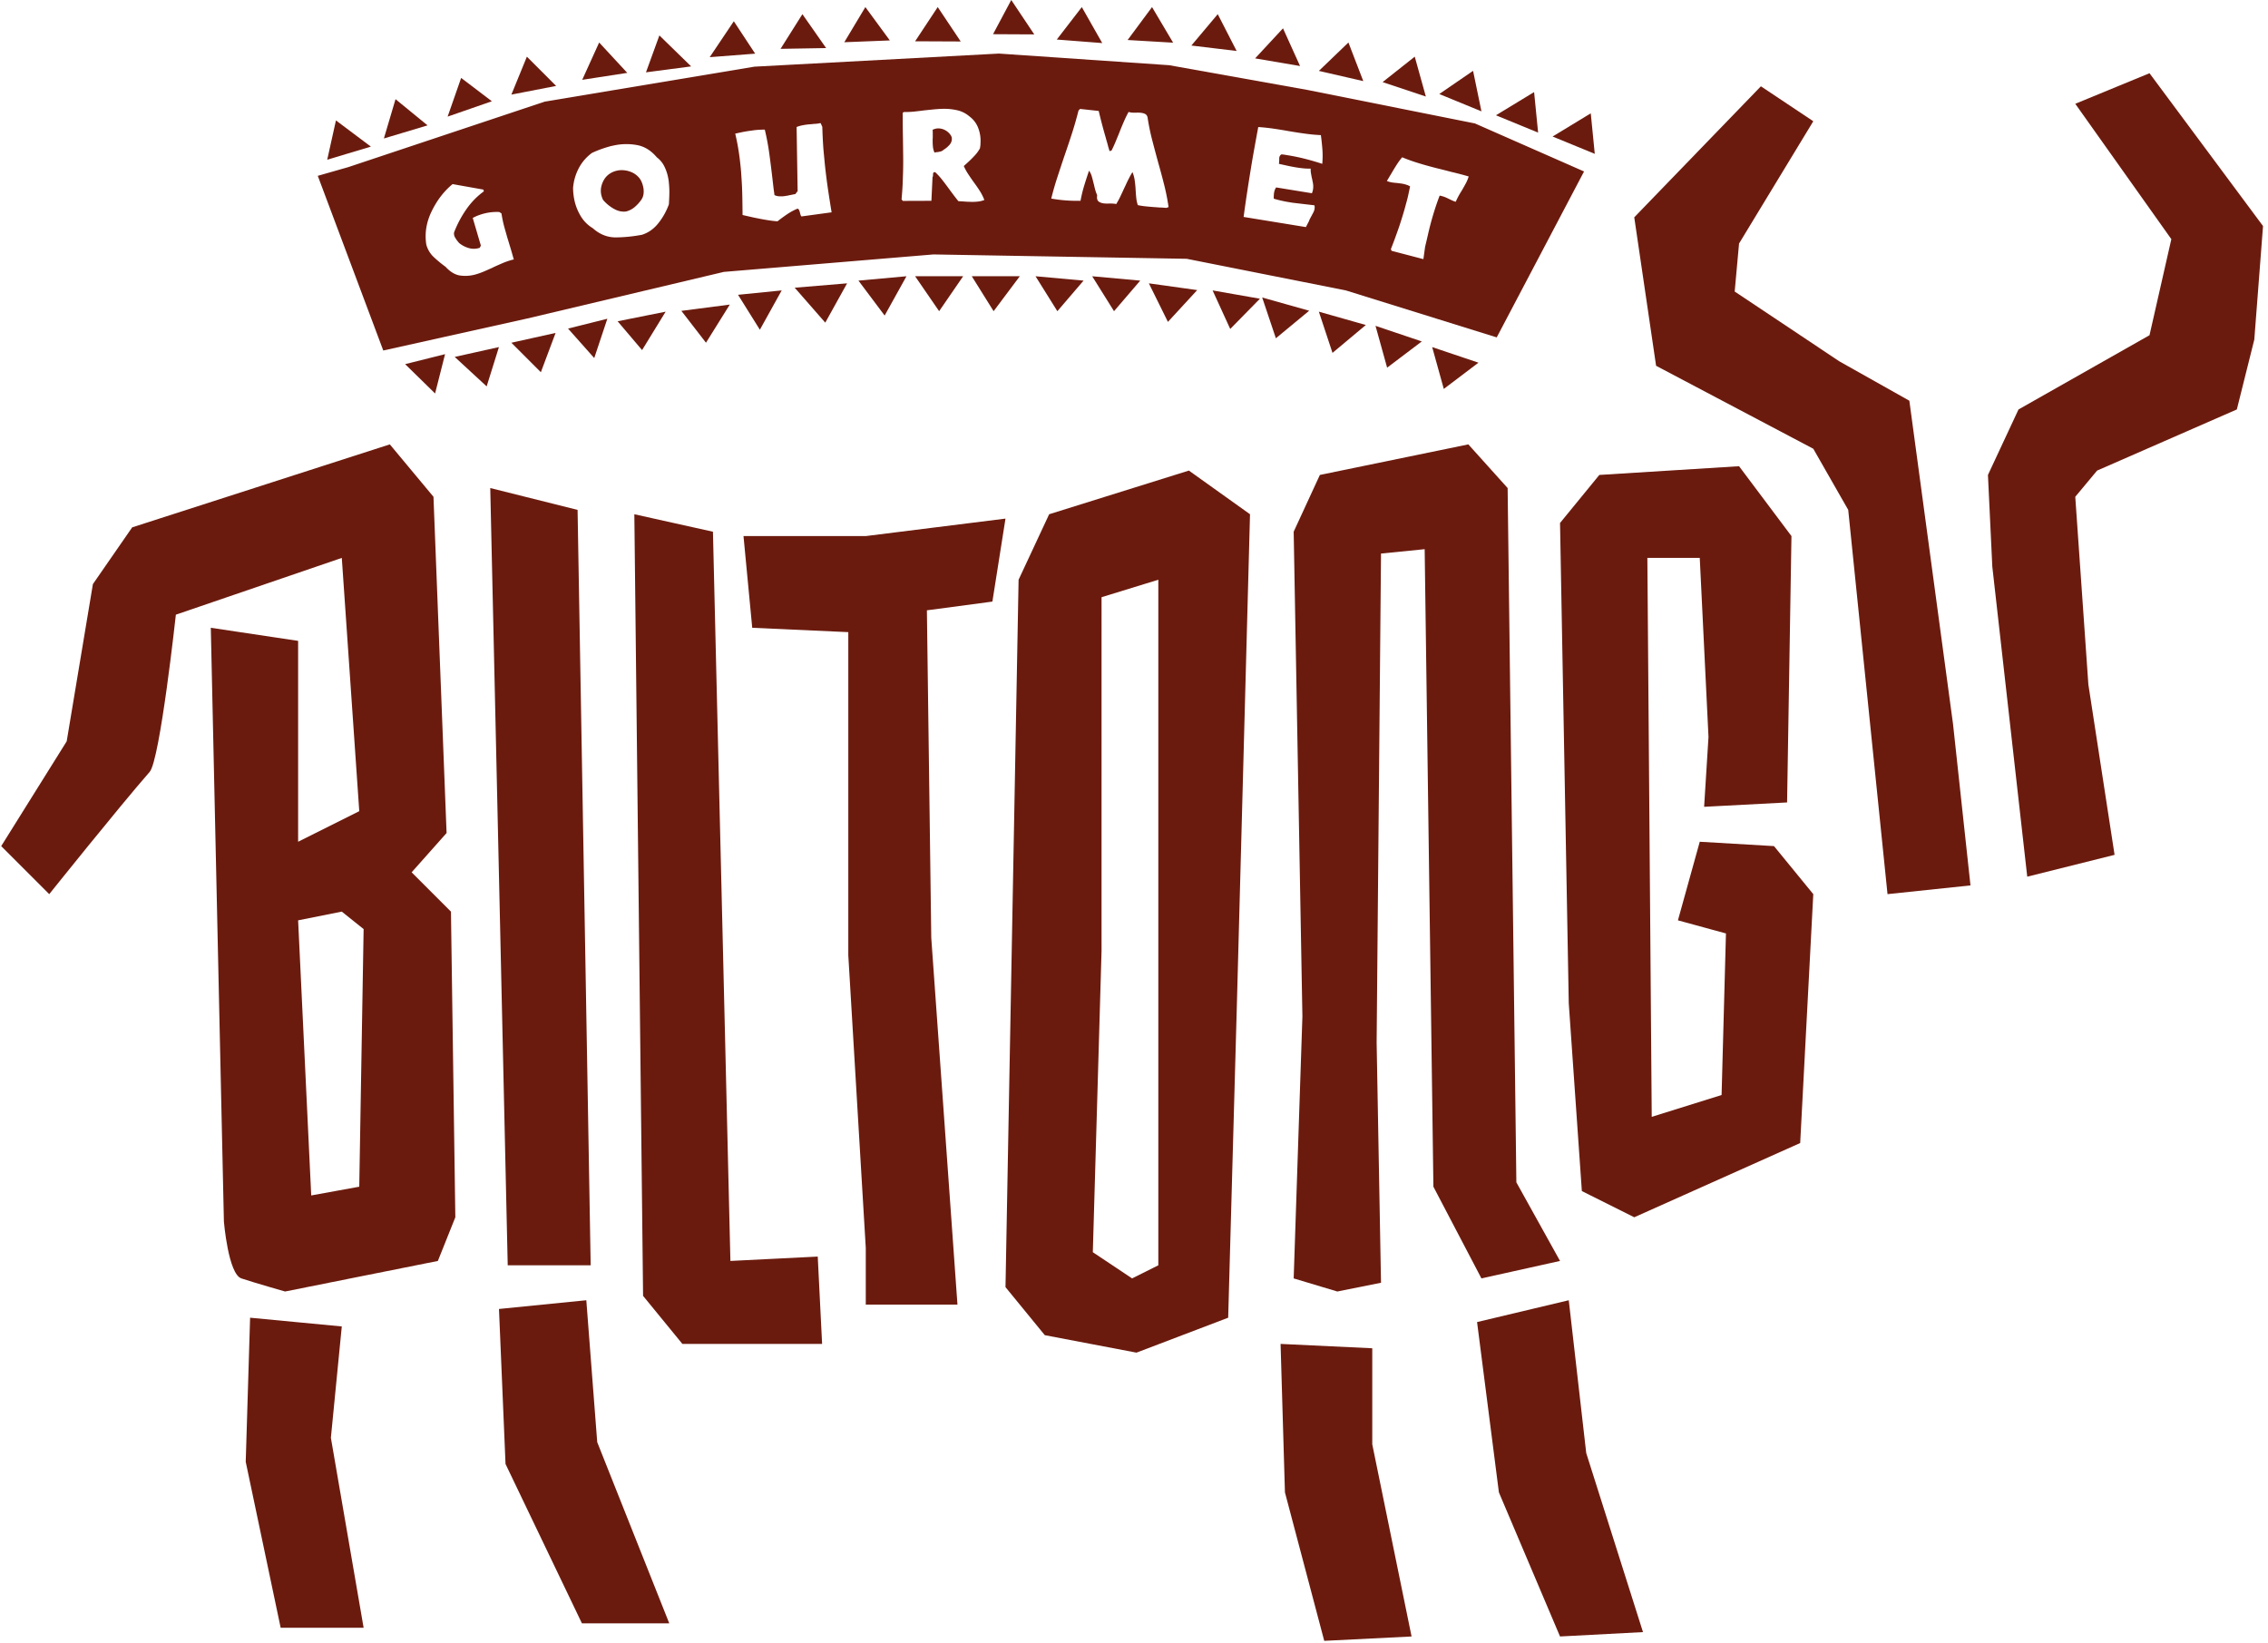 <svg viewBox="0 0 399 289" xmlns="http://www.w3.org/2000/svg"><g fill="#6B1B0E" fill-rule="evenodd"><path d="M57.567 28.097l1.535-6.913 6.146 4.608zm9.969-3.738l2.048-6.914 5.634 4.61zm11.214-3.844l2.378-6.808 5.406 4.106zm11.216-3.872l2.727-6.674 5.146 5.148zm12.461-2.601l2.982-6.565 4.944 5.342zm11.215-1.316l2.361-6.495 5.59 5.451zm11.215-2.669l4.241-6.319 3.755 5.702zm23.676-2.627l3.706-6.184 4.307 5.867zm12.461-.168l3.975-6.016 4.045 6.052zM174.7 6.015L177.908 0l4.045 6.051zm11.216.942l4.402-5.71 3.594 6.33zm12.461.081l4.295-5.792 3.711 6.262zm11.215.974l4.64-5.52 3.324 6.475zm11.215 2.258l4.906-5.286 3 6.631zm11.215 2.202l5.2-4.995 2.615 6.792zm11.215 1.97l5.653-4.473 1.953 7.012zm9.969 2.098l5.945-4.079 1.473 7.128zm9.968 3.74l6.713-4.08.706 7.127zm9.969 3.737l6.714-4.08.704 7.128zM137.318 8.593l3.845-6.1 4.175 5.963zM71.274 64.061l7.024-1.756-1.755 6.914zm8.723-1.273l7.778-1.729-2.16 6.914zm9.969-2.493l7.778-1.728-2.593 6.913zm9.969-2.492l6.913-1.728-2.305 6.913zm8.722-1.285l8.449-1.69-4.147 6.76zm11.215-1.831l8.517-1.104-4.187 6.709zm9.969-2.827l7.681-.77-3.84 6.915zm9.969-1.247l9.217-.769-3.84 6.915zm11.215-1.247l8.449-.768-3.841 6.914zm9.969-.768h8.45l-4.225 6.146zm52.336 2.492l8.324 1.46-5.223 5.323zm-31.152-2.492l8.45.768-4.61 5.378zm-11.215 0h8.448l-4.608 6.146zm31.152 1.246l8.506 1.188-5.152 5.594zm19.938 2.492l8.268 2.327-5.86 4.846zm9.969 2.493l8.266 2.344-5.866 4.907zm9.968 2.491l8.141 2.746-6.097 4.614zm9.97 3.74l8.142 2.744-6.099 4.615zm-59.814-12.462l8.45.768-4.61 5.378zM63.202 208.765l-8.45 1.536-2.305-48.395 7.683-1.536 3.84 3.073-.768 45.322zm16.131-48.395l-6.913-6.914 6.146-6.913-2.306-59.149-7.68-9.219-45.323 14.596-6.913 9.986-4.61 27.654L.213 148.847l8.45 8.45s12.291-15.363 17.668-21.508c1.823-2.085 4.608-27.655 4.608-27.655l29.192-9.986 3.072 44.553-10.755 5.378v-35.337l-15.363-2.304 2.305 104.473s.768 9.217 3.072 9.986c2.305.769 7.684 2.304 7.684 2.304l26.886-5.377 3.072-7.682-.77-53.772zm6.915-74.513l3.073 136.734h14.594l-2.304-132.893zm25.349 4.609l1.537 137.503 6.913 8.45h24.582l-.767-15.363-15.364.768-3.073-128.285zm19.204 3.841l1.537 16.132 16.9.767v56.845l3.074 51.468v9.987h16.13l-4.609-64.528-.768-57.612 11.523-1.536 2.304-14.596-24.58 3.073zm72.978 26.886v101.4l-4.61 2.303-6.913-4.609 1.535-53.003V105.06l9.988-3.073v19.205zm5.376-38.409l-24.581 7.682-5.378 11.522-2.303 124.445 6.913 8.45 16.131 3.073 16.132-6.145 1.537-55.31 2.304-86.035-10.755-7.682zm18.437 142.113l1.535-46.091-1.535-85.268 4.608-9.986 26.119-5.377 6.913 7.682 1.537 122.14 7.682 13.827-13.827 3.073-8.45-16.133-1.537-112.153-7.681.768-.77 86.036.77 42.25-7.683 1.537zm71.44-76.817l-3.84 13.826 8.449 2.305-.768 28.423-12.29 3.84-.769-98.326h9.218l1.536 31.495-.768 12.29 14.595-.767.769-46.859-9.218-12.291-24.583 1.536-6.913 8.451 1.537 84.499 2.303 33.031 9.219 4.61 29.191-13.06 2.304-43.786-6.913-8.45z"/><path d="M332.063 157.297l-6.913-67.6-6.145-10.754-27.655-14.595-3.841-26.117 22.278-23.046 9.218 6.146-13.059 21.508-.769 8.45 18.436 12.291 12.292 6.913 7.68 56.845 3.074 28.423zm24.582-3.073l-6.146-54.54-.768-16.131 5.378-11.523 23.046-13.06 3.84-16.899-16.9-23.813 13.06-5.378 19.971 26.886-1.535 19.972-3.073 12.292-24.582 10.754-3.842 4.61 2.306 33.031 4.61 29.958zM60.13 233.347l-16.131-1.537-.77 25.35 6.146 29.191H63.97l-5.76-33.416zm27.654-3.073l1.152 27.27 13.443 28.038h15.364l-12.676-31.879-1.92-24.965zm137.503 6.146l.768 26.117 6.913 26.118 15.364-.768-6.914-33.8v-16.9zm34.568-3.842l3.841 29.96 10.754 25.349 14.596-.768-9.986-31.495-3.073-26.886zM112.915 32.09a3.189 3.189 0 00-.401-.719c-.439-.554-1-.95-1.687-1.187a4.327 4.327 0 00-2.054-.21c-.028.007-.06.013-.094.02l-.116.024a3.686 3.686 0 00-1.208.482c-.369.23-.685.527-.946.889a4.12 4.12 0 00-.613 1.38 3.393 3.393 0 00.107 1.944c.055.157.12.31.194.454a6.927 6.927 0 001.835 1.53c.734.433 1.473.602 2.213.506a3.765 3.765 0 001.51-.776 6.721 6.721 0 001.162-1.275c.225-.325.36-.682.402-1.072.044-.39.025-.78-.057-1.175a4.82 4.82 0 00-.247-.816m54.516-7.875a.304.304 0 00-.022-.118l-.044-.118a2.571 2.571 0 00-.982-1.018 2.56 2.56 0 00-1.323-.372 1.99 1.99 0 00-.506.066 3.034 3.034 0 00-.484.175c.014.128.023.254.023.375l.001.356.001.344c.002.115.002.23.002.344-.014.115-.02.23-.02.344l.002.344c.001.316.019.634.056.957.038.323.129.642.273.957a1.634 1.634 0 01.516-.089c.186-.028.376-.07.57-.12.194-.05.36-.147.504-.292a.13.13 0 01.054-.032.154.154 0 00.053-.033c.343-.217.655-.483.934-.799.278-.316.417-.661.415-1.035v-.117a.36.36 0 00-.023-.119"/><path d="M257.84 32.325c-.227.415-.46.828-.7 1.239a13.834 13.834 0 00-1.038 1.929 3.54 3.54 0 01-.58-.207 21.68 21.68 0 01-.585-.276 12.34 12.34 0 00-.584-.274 4.19 4.19 0 00-.64-.224l-.22-.057a1.217 1.217 0 00-.224-.036 44.58 44.58 0 00-.886 2.535 53.541 53.541 0 00-1.196 4.445c-.152.664-.31 1.339-.475 2.021l-.3 2.167-5.597-1.464-.123-.299a79.7 79.7 0 00.756-1.992c.238-.657.475-1.317.708-1.983.216-.655.426-1.318.632-1.991.205-.673.397-1.348.575-2.029.145-.495.273-.995.382-1.5.11-.505.218-1.017.325-1.538a1.788 1.788 0 00-.233-.128c-.081-.035-.152-.07-.218-.102a2.69 2.69 0 01-.247-.075 2.578 2.578 0 00-.248-.076 5.552 5.552 0 00-.676-.133l-.667-.085a14.708 14.708 0 01-.673-.065 4.974 4.974 0 01-.635-.122 2.878 2.878 0 01-.487-.173c.123-.19.24-.382.35-.575.11-.193.226-.385.35-.574l.01-.043a.072.072 0 01.034-.036c.297-.514.605-1.023.921-1.525.317-.503.658-.973 1.026-1.41.855.356 1.738.676 2.65.959.91.284 1.838.548 2.782.795.387.102.781.202 1.178.298a90.177 90.177 0 011.563.397l.406.107a60.94 60.94 0 013.122.817c-.131.44-.31.868-.537 1.283zm-25.222-3.504a48.94 48.94 0 00-2.944-.86 34.817 34.817 0 00-3.087-.644l-.55-.09a8.783 8.783 0 00-.578-.072.675.675 0 00-.28.25.868.868 0 00-.118.318c-.01.07-.015.146-.014.226l.002.251a1.307 1.307 0 00-.016.226c.003.081-.003.162-.017.248l-.013.074-.01.074c.489.11.997.222 1.523.336.526.115 1.052.215 1.575.3.425.068.845.123 1.26.162.415.038.826.055 1.235.047-.016.274 0 .55.05.826.048.277.102.559.157.844.021.046.037.1.05.16.012.06.02.12.025.179.072.273.12.55.15.83.025.28.015.562-.03.845a2.888 2.888 0 01-.191.644l-6.285-1.022c-.092.115-.17.252-.23.409a2.456 2.456 0 00-.137.51 3.23 3.23 0 00-.045.408c-.008.129-.014.26-.02.389a.748.748 0 010 .262c.445.13.88.244 1.307.342.428.099.86.185 1.299.256l.37.06.374.06c.326.04.651.078.971.115l.974.115.93.108c.306.035.616.071.93.109a.986.986 0 01.039.17c.006.05.011.099.018.144a1.05 1.05 0 00-.013.16 1.254 1.254 0 01-.016.161 2.018 2.018 0 01-.177.55 7.68 7.68 0 01-.282.53.224.224 0 01-.024.073.155.155 0 01-.04.049c-.084.16-.168.317-.251.47a3.02 3.02 0 00-.208.48l-.541 1.045-10.955-1.784c.193-1.451.395-2.867.606-4.249.21-1.382.426-2.76.65-4.133.197-1.218.408-2.44.63-3.667.221-1.228.45-2.484.69-3.767.905.06 1.8.155 2.688.285.887.13 1.776.274 2.665.434l.625.102.605.097c.737.12 1.47.225 2.203.315.734.091 1.477.153 2.227.188.112.819.202 1.654.267 2.508.065.852.056 1.7-.023 2.544zM209.015 45.18c.018.004.043.006.062.009-.028.017-.051.02-.062-.01zm-3.833-8.608l-.611-.046a9.597 9.597 0 00-.636-.026c-.17-.013-.337-.025-.502-.04-.165-.01-.334-.024-.503-.036-.487-.038-.966-.08-1.437-.13-.47-.05-.91-.12-1.322-.208a6.139 6.139 0 01-.278-1.316 28.826 28.826 0 01-.102-1.345.202.202 0 01-.016-.088l.007-.085a21.192 21.192 0 00-.156-1.511 6.027 6.027 0 00-.396-1.464c-.23.37-.446.753-.648 1.147-.202.395-.39.788-.563 1.176-.052.113-.102.22-.153.323-.053.104-.103.212-.155.323-.207.459-.417.91-.63 1.354-.213.445-.451.88-.714 1.306a.728.728 0 00-.157-.044 1.506 1.506 0 00-.182-.025l-.086-.007a6.72 6.72 0 00-.861-.022 6.752 6.752 0 01-.775-.015c-.387-.03-.714-.133-.98-.312-.267-.178-.375-.51-.324-.995l.006-.085.008-.086a5.773 5.773 0 01-.314-.843c-.086-.295-.16-.596-.224-.903a1.095 1.095 0 00-.042-.164 1.472 1.472 0 01-.042-.143 22.819 22.819 0 00-.318-1.222 3.335 3.335 0 00-.483-1.018 74.651 74.651 0 00-.845 2.6c-.268.88-.486 1.78-.657 2.701a26.794 26.794 0 01-2.627-.07 25.024 25.024 0 01-2.52-.32c.291-1.2.63-2.389 1.014-3.569.384-1.178.771-2.349 1.161-3.514.036-.112.074-.22.11-.326.037-.105.075-.212.112-.325.441-1.275.869-2.556 1.282-3.84.413-1.284.785-2.59 1.117-3.916l.279-.282 3.273.357c.186.788.38 1.577.587 2.362.207.785.425 1.567.653 2.347.055.22.117.443.187.671.069.23.131.453.186.673.044.176.092.348.144.517.053.17.101.336.146.498l.354-.104c.253-.498.485-1.002.695-1.511.212-.509.423-1.021.635-1.537a1.28 1.28 0 01.067-.168c.025-.055.049-.118.069-.19.229-.571.467-1.14.71-1.703a20.94 20.94 0 01.817-1.675c.084.022.177.043.276.064.098.022.198.036.298.045a6.748 6.748 0 00.755.014 6.36 6.36 0 01.731.012c.302.022.568.085.806.19.236.104.393.303.473.596.2 1.339.468 2.653.8 3.944.336 1.291.676 2.575 1.026 3.852.023.073.044.143.059.21a132.44 132.44 0 011.06 3.963c.314 1.252.566 2.533.756 3.842l-.4.142zm-33.032-1.125a9.045 9.045 0 01-1.494.058 7.753 7.753 0 00-.409-.009 10.274 10.274 0 00-.42-.03 6.608 6.608 0 01-.397-.03c-.144 0-.285-.008-.42-.022a4.425 4.425 0 00-.398-.02 26.02 26.02 0 01-.768-.975 227.6 227.6 0 00-.767-1.02.09.09 0 00-.011-.042c-.008-.014-.017-.021-.031-.021a55.52 55.52 0 00-1.223-1.63c-.41-.53-.837-1-1.285-1.416h-.084c-.144.001-.23.049-.258.141a1.064 1.064 0 00-.043.312 1.76 1.76 0 01-.01.215.28.28 0 01-.074.173l-.2 4.195-5.033.018-.217-.279c.056-.617.104-1.235.145-1.853a40.87 40.87 0 00.08-1.853c.052-1.19.072-2.383.062-3.575a816.404 816.404 0 00-.045-3.554c-.017-.746-.027-1.485-.031-2.218l-.008-2.175.215-.13h.087l.086-.001h.172a15.267 15.267 0 001.591-.092c.544-.06 1.097-.126 1.655-.2.186-.015.369-.033.547-.056.18-.022.363-.04.55-.056a32.54 32.54 0 011.205-.112c.4-.03.793-.046 1.18-.047.818-.003 1.61.088 2.38.271a5 5 0 012.1 1.09 4.463 4.463 0 011.47 1.902 6.209 6.209 0 01.45 2.68c-.007.115-.009.23-.009.344-.014.115-.029.23-.041.346a3.307 3.307 0 01-.064.345 6.169 6.169 0 01-.866 1.197c-.351.383-.711.747-1.083 1.092l-.45.411-.43.389c.217.488.474.957.77 1.408.296.451.601.9.92 1.343.014.014.024.025.032.031a.05.05 0 01.01.033c.375.502.728 1.01 1.06 1.525.331.516.606 1.06.824 1.634-.33.13-.67.218-1.022.263zm-31.158 2.628a.843.843 0 01-.15-.276 4.56 4.56 0 01-.09-.304l-.005-.042a.555.555 0 00-.005-.043 5.88 5.88 0 00-.146-.427.491.491 0 00-.282-.28c-.634.26-1.242.587-1.824.98-.583.392-1.151.808-1.706 1.248a16.574 16.574 0 01-1.36-.146 34.463 34.463 0 01-2.112-.373c-.199-.04-.395-.08-.587-.116a93.232 93.232 0 01-1.111-.25l-.978-.222a240.237 240.237 0 00-.048-3.48 60.374 60.374 0 00-.164-3.38 27.292 27.292 0 00-.101-1.342c-.045-.45-.092-.896-.143-1.337a44.057 44.057 0 00-.34-2.364 36.49 36.49 0 00-.496-2.41c.38-.088.773-.173 1.182-.258.409-.083.826-.157 1.252-.22.172-.02.336-.042.491-.067a13.24 13.24 0 011.402-.142c.31-.014.6-.023.874-.025.334 1.39.595 2.78.787 4.174a218.12 218.12 0 01.555 4.408l.025.223c.026.228.052.457.08.684l.076.663c.027.228.056.456.09.683.034.226.063.454.09.681.23.119.49.19.783.213a4.607 4.607 0 001.247-.07 6.8 6.8 0 01.34-.05 2.49 2.49 0 01.445-.094l.433-.094a4.63 4.63 0 01.413-.07l.416-.524-.181-11.281c.302-.122.616-.217.942-.283a10.299 10.299 0 011.426-.198 8.17 8.17 0 00.43-.039l.149-.017.15-.017c.1.002.197-.002.29-.013l.289-.032c.042-.007.088-.012.138-.017a.428.428 0 00.137-.038l.14-.015.138-.016.293.658a86.172 86.172 0 00.192 3.897c.06.642.12 1.289.182 1.938.06.65.128 1.295.203 1.937.142 1.225.305 2.447.49 3.667a266 266 0 00.568 3.594l-5.309.724zm-23.307-2.333a1.112 1.112 0 00-.006.122.376.376 0 01-.013.102 11.562 11.562 0 01-1.79 3.229c-.794 1.03-1.77 1.73-2.921 2.102-1.579.3-3.114.455-4.606.465-1.491.011-2.85-.531-4.072-1.624a6.145 6.145 0 01-2.077-2.06 9.218 9.218 0 01-1.108-2.681l-.025-.116a11.204 11.204 0 01-.19-1.18 10.236 10.236 0 01-.057-1.064c.1-1.208.43-2.35.99-3.426a7.799 7.799 0 012.345-2.718 20.54 20.54 0 013.394-1.212l.253-.052.253-.053a10.39 10.39 0 013.985-.06c1.325.237 2.491.952 3.503 2.149.557.426.99.94 1.298 1.541a7.61 7.61 0 01.673 1.914c.038.183.071.363.101.54.03.177.05.359.06.548.066.6.093 1.207.081 1.817a36.32 36.32 0 01-.071 1.717zm-27.56 9.96l-.278.08a12.33 12.33 0 00-1.493.536c-.51.22-1.024.447-1.538.682-.103.06-.204.111-.302.155-.1.044-.203.087-.31.132-.422.194-.84.376-1.253.546-.414.17-.827.314-1.241.432a6.624 6.624 0 01-2.738.207c-.898-.124-1.76-.635-2.583-1.535a20.85 20.85 0 01-2.041-1.679 4.632 4.632 0 01-1.327-2.15l-.013-.04a.493.493 0 01-.01-.041c-.311-1.984.007-3.946.954-5.884.948-1.94 2.17-3.524 3.67-4.756l5.416.965.087.31c-1.2.864-2.238 1.93-3.115 3.2a19.14 19.14 0 00-2.123 4.014 1.286 1.286 0 00.115.795c.036.078.08.15.127.21.066.13.147.257.241.378.094.123.186.238.277.346a.55.55 0 00.085.1c.03.029.056.055.078.079a4.81 4.81 0 001.664.857c.59.167 1.184.166 1.775-.002l.043-.012c.012-.005.027-.008.041-.012l.062-.018.202-.392-1.43-4.871.432-.212c.143-.071.29-.135.436-.192.15-.056.298-.11.447-.16a9.207 9.207 0 011.902-.429 8.7 8.7 0 011.452-.044l.385.25c.07.457.152.903.245 1.338.094.436.202.867.324 1.294l.121.424.12.424.083.29c.026.096.053.186.075.27.067.233.137.464.208.688.072.227.142.458.207.692.136.424.267.858.395 1.307l.391 1.376c-.087.01-.175.027-.265.052zm139.9-29.877L205.7 11.472l-29.96-2.048-43.016 2.304-36.874 6.145-34.567 11.523-5.378 1.536L67.427 61.66l25.35-5.634 34.568-8.194 36.872-3.072 44.555.768 27.993 5.561 26.547 8.265 15.364-29.19-19.204-8.45-29.447-5.889z"/></g></svg>